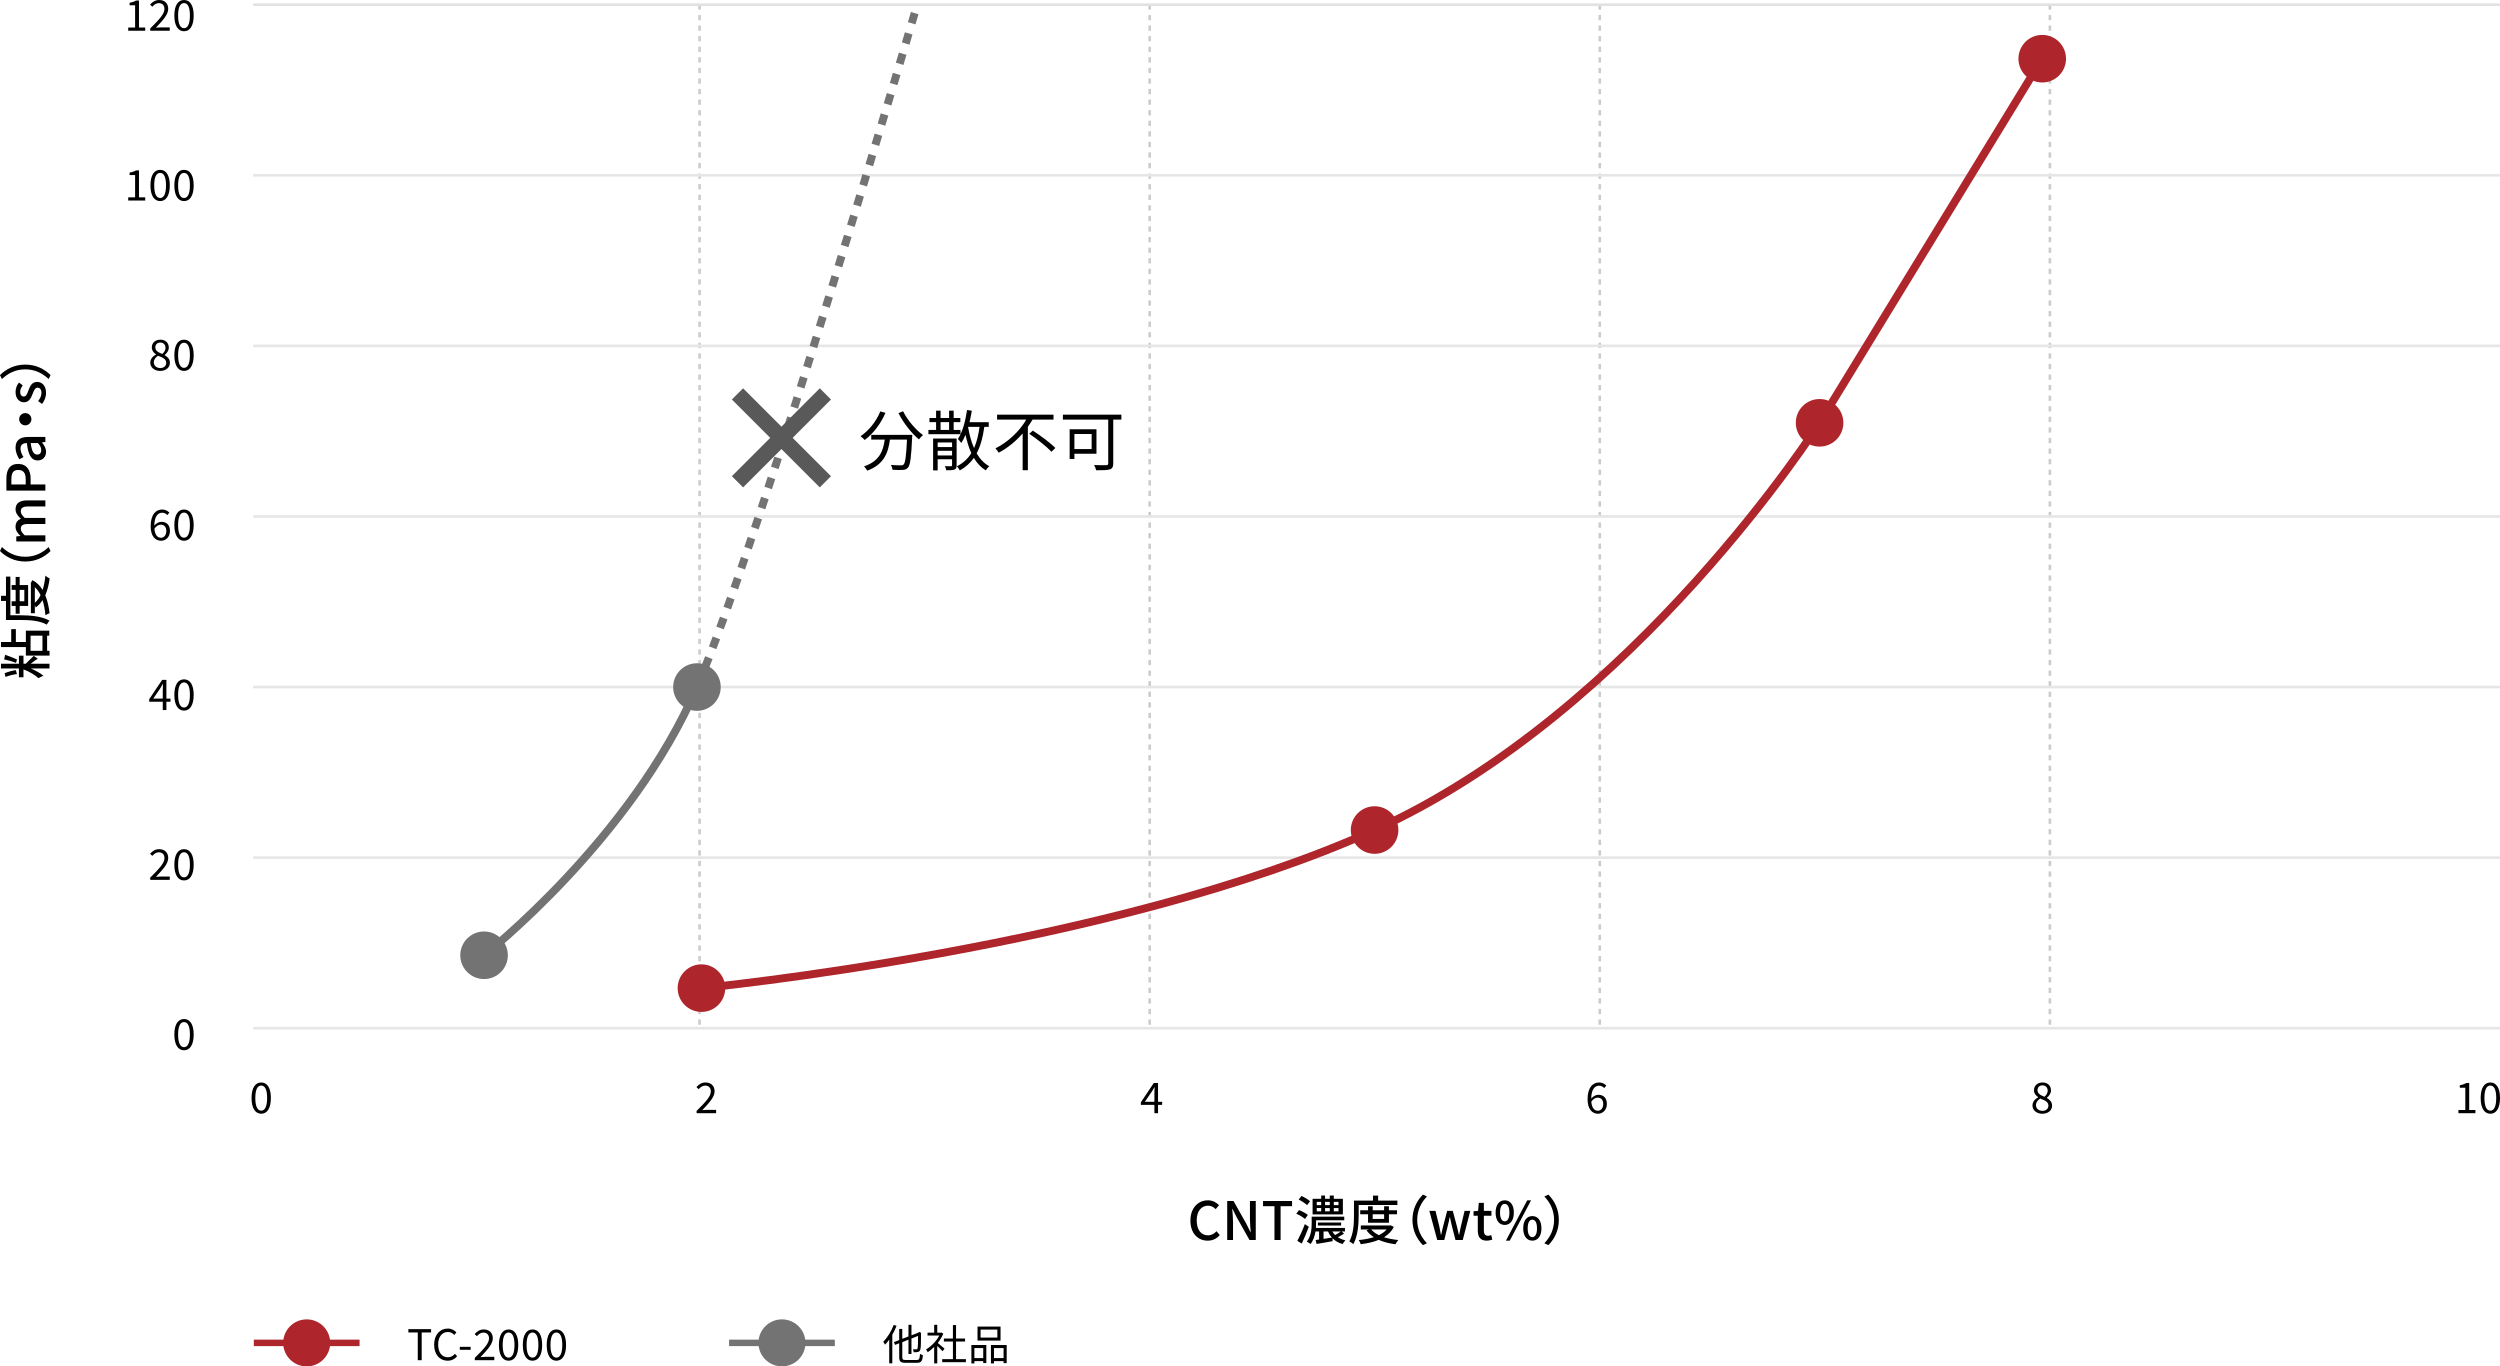 <?xml version="1.0" encoding="utf-8"?>
<!-- Generator: Adobe Illustrator 27.9.0, SVG Export Plug-In . SVG Version: 6.00 Build 0)  -->
<svg version="1.1" id="レイヤー_1" xmlns="http://www.w3.org/2000/svg" xmlns:xlink="http://www.w3.org/1999/xlink" x="0px"
	 y="0px" width="950px" height="519.23px" viewBox="0 0 950 519.23" style="enable-background:new 0 0 950 519.23;"
	 xml:space="preserve">
<style type="text/css">
	.st0{fill:none;}
	.st1{fill:none;stroke:#CCCCCC;stroke-width:1.004;stroke-miterlimit:10;stroke-dasharray:2.009;}
	.st2{fill:none;stroke:#E6E6E6;stroke-width:1.004;stroke-miterlimit:10;}
	.st3{fill:none;stroke:#E2E2E2;stroke-width:1.004;stroke-miterlimit:10;}
	.st4{fill:#AE252B;}
	.st5{fill:#737373;}
	.st6{fill:none;stroke:#AE252B;stroke-width:2.46;stroke-miterlimit:10;}
	.st7{fill:none;stroke:#737373;stroke-width:2.46;stroke-miterlimit:10;}
	.st8{fill:none;stroke:#AE252B;stroke-width:3.013;stroke-miterlimit:10;}
	.st9{fill:none;stroke:#737373;stroke-width:3.013;stroke-miterlimit:10;stroke-dasharray:4.018;}
	.st10{fill:none;stroke:#595959;stroke-width:6.027;stroke-miterlimit:10;}
	.st11{fill:none;stroke:#737373;stroke-width:3.013;stroke-miterlimit:10;}
</style>
<g>
	<line class="st0" x1="94.8" y1="1.664" x2="94.8" y2="390.213"/>
	<line class="st1" x1="265.839" y1="1.664" x2="265.839" y2="390.213"/>
	<line class="st1" x1="436.879" y1="1.664" x2="436.879" y2="390.213"/>
	<line class="st1" x1="607.918" y1="1.664" x2="607.918" y2="390.213"/>
	<line class="st1" x1="778.957" y1="1.664" x2="778.957" y2="390.213"/>
	<line class="st0" x1="949.996" y1="1.664" x2="949.996" y2="390.213"/>
	<line class="st2" x1="96.204" y1="261.077" x2="949.996" y2="261.077"/>
	<line class="st2" x1="96.204" y1="325.899" x2="949.996" y2="325.899"/>
	<line class="st2" x1="96.204" y1="196.254" x2="949.996" y2="196.254"/>
	<line class="st2" x1="96.204" y1="131.431" x2="949.996" y2="131.431"/>
	<line class="st2" x1="96.204" y1="66.609" x2="949.996" y2="66.609"/>
	<line class="st3" x1="96.204" y1="1.786" x2="949.996" y2="1.786"/>
	<g>
		<g>
			<path d="M264.71,422.145c3.457-3.441,5.402-5.499,5.402-7.38
				c0-1.302-0.707-2.235-2.17-2.235c-0.965,0-1.801,0.611-2.444,1.367
				l-0.851-0.82c0.964-1.046,1.978-1.736,3.472-1.736
				c2.106,0,3.424,1.334,3.424,3.36c0,2.155-1.961,4.293-4.678,7.155
				c0.61-0.048,1.318-0.113,1.928-0.113h3.328v1.27h-7.412V422.145z"/>
		</g>
	</g>
	<g>
		<g>
			<path d="M438.672,419.845h-5.145v-0.965l4.904-7.331h1.623v7.123h1.56v1.173h-1.56
				v3.167h-1.382V419.845z M438.672,418.672v-3.361c0-0.594,0.048-1.575,0.08-2.186
				h-0.065c-0.289,0.546-0.611,1.045-0.949,1.608l-2.685,3.939H438.672z"/>
		</g>
	</g>
	<g>
		<g>
			<path d="M603.276,417.723c0-4.614,2.074-6.382,4.373-6.382
				c1.222,0,2.107,0.514,2.75,1.205l-0.82,0.917
				c-0.466-0.562-1.173-0.9-1.88-0.9c-1.624,0-2.975,1.238-3.039,4.888
				c0.74-0.885,1.752-1.431,2.685-1.431c1.978,0,3.264,1.19,3.264,3.521
				c0,2.203-1.543,3.682-3.376,3.682C604.964,423.222,603.276,421.389,603.276,417.723z
				 M604.691,418.64c0.193,2.235,1.078,3.44,2.525,3.44
				c1.142,0,2.01-1.012,2.01-2.541c0-1.479-0.708-2.427-2.123-2.427
				C606.363,417.113,605.463,417.515,604.691,418.64z"/>
		</g>
	</g>
	<g>
		<g>
			<path d="M772.335,420.087c0-1.495,1.093-2.525,2.17-3.104v-0.064
				c-0.851-0.579-1.591-1.431-1.591-2.653c0-1.752,1.399-2.925,3.231-2.925
				c2.01,0,3.232,1.254,3.232,3.038c0,1.206-0.885,2.236-1.576,2.765v0.08
				c1.013,0.611,1.994,1.415,1.994,2.943c0,1.721-1.479,3.055-3.698,3.055
				C773.926,423.222,772.335,421.903,772.335,420.087z M778.396,420.135
				c0-1.495-1.447-2.026-3.119-2.685c-0.933,0.594-1.608,1.447-1.608,2.508
				c0,1.254,1.045,2.171,2.46,2.171C777.48,422.129,778.396,421.309,778.396,420.135z
				 M778.122,414.459c0-1.125-0.723-2.026-1.993-2.026
				c-1.094,0-1.881,0.724-1.881,1.832c0,1.383,1.27,1.962,2.653,2.509
				C777.689,416.067,778.122,415.312,778.122,414.459z"/>
		</g>
	</g>
	<g>
		<g>
			<path d="M934.198,421.792h2.621v-8.457h-2.09v-0.949
				c1.046-0.178,1.801-0.45,2.444-0.837h1.125v10.243h2.363v1.221h-6.463V421.792z"
				/>
			<path d="M942.652,417.241c0-3.842,1.399-5.9,3.682-5.9
				c2.283,0,3.666,2.074,3.666,5.9c0,3.842-1.383,5.981-3.666,5.981
				C944.051,423.222,942.652,421.083,942.652,417.241z M948.569,417.241
				c0-3.361-0.901-4.727-2.235-4.727c-1.351,0-2.251,1.366-2.251,4.727
				c0,3.36,0.901,4.807,2.251,4.807C947.668,422.048,948.569,420.601,948.569,417.241z"
				/>
		</g>
	</g>
	<path class="st4" d="M721.741,173.001"/>
	<circle class="st4" cx="266.549" cy="375.49" r="9.04"/>
	<circle class="st5" cx="183.941" cy="363.003" r="9.04"/>
	<circle class="st5" cx="264.841" cy="261.077" r="9.04"/>
	<circle class="st4" cx="522.347" cy="315.413" r="9.04"/>
	<circle class="st4" cx="691.445" cy="160.668" r="9.04"/>
	<circle class="st4" cx="776.047" cy="22.308" r="9.04"/>
	<g>
		<g>
			<path d="M66.251,393.122c0-3.842,1.399-5.9,3.682-5.9
				c2.283,0,3.666,2.074,3.666,5.9c0,3.842-1.383,5.981-3.666,5.981
				C67.65,399.103,66.251,396.964,66.251,393.122z M72.168,393.122
				c0-3.361-0.9-4.727-2.235-4.727c-1.351,0-2.251,1.366-2.251,4.727
				s0.9,4.807,2.251,4.807C71.268,397.93,72.168,396.483,72.168,393.122z"/>
		</g>
	</g>
	<g>
		<g>
			<path d="M95.588,417.241c0-3.843,1.399-5.901,3.682-5.901
				c2.283,0,3.666,2.075,3.666,5.901c0,3.842-1.383,5.981-3.666,5.981
				C96.986,423.222,95.588,421.083,95.588,417.241z M101.505,417.241
				c0-3.361-0.9-4.727-2.235-4.727c-1.351,0-2.251,1.366-2.251,4.727
				c0,3.36,0.9,4.807,2.251,4.807C100.604,422.048,101.505,420.601,101.505,417.241z
				"/>
		</g>
	</g>
	<g>
		<g>
			<path d="M57.09,333.489c3.457-3.441,5.402-5.499,5.402-7.38
				c0-1.302-0.707-2.235-2.17-2.235c-0.965,0-1.801,0.611-2.444,1.366
				l-0.851-0.82c0.964-1.045,1.978-1.736,3.472-1.736
				c2.106,0,3.424,1.335,3.424,3.361c0,2.154-1.961,4.292-4.678,7.155
				c0.61-0.049,1.318-0.113,1.928-0.113h3.328v1.27h-7.412V333.489z"/>
			<path d="M66.251,328.585c0-3.843,1.399-5.901,3.682-5.901
				c2.283,0,3.666,2.075,3.666,5.901c0,3.842-1.383,5.981-3.666,5.981
				C67.65,334.566,66.251,332.428,66.251,328.585z M72.168,328.585
				c0-3.361-0.9-4.727-2.235-4.727c-1.351,0-2.251,1.366-2.251,4.727
				c0,3.36,0.9,4.807,2.251,4.807C71.268,333.392,72.168,331.945,72.168,328.585z"
				/>
		</g>
	</g>
	<g>
		<g>
			<path d="M61.85,266.653H56.705v-0.965l4.904-7.331h1.623v7.122h1.56v1.174h-1.56
				v3.167h-1.382V266.653z M61.85,265.479v-3.36c0-0.595,0.048-1.576,0.08-2.186
				h-0.065c-0.289,0.546-0.611,1.045-0.949,1.608l-2.685,3.938H61.85z"/>
			<path d="M66.251,264.049c0-3.843,1.399-5.901,3.682-5.901
				c2.283,0,3.666,2.075,3.666,5.901c0,3.842-1.383,5.981-3.666,5.981
				C67.65,270.03,66.251,267.891,66.251,264.049z M72.168,264.049
				c0-3.361-0.9-4.727-2.235-4.727c-1.351,0-2.251,1.366-2.251,4.727
				c0,3.36,0.9,4.807,2.251,4.807C71.268,268.855,72.168,267.408,72.168,264.049z"
				/>
		</g>
	</g>
	<g>
		<g>
			<path d="M57.107,137.82c0-1.495,1.093-2.524,2.17-3.103v-0.065
				c-0.851-0.579-1.591-1.431-1.591-2.652c0-1.753,1.399-2.926,3.231-2.926
				c2.01,0,3.232,1.254,3.232,3.038c0,1.207-0.885,2.236-1.576,2.766v0.08
				c1.013,0.61,1.994,1.414,1.994,2.942c0,1.721-1.479,3.055-3.698,3.055
				C58.698,140.955,57.107,139.637,57.107,137.82z M63.168,137.868
				c0-1.495-1.447-2.026-3.119-2.685c-0.933,0.595-1.608,1.447-1.608,2.508
				c0,1.254,1.045,2.171,2.46,2.171C62.252,139.862,63.168,139.042,63.168,137.868z
				 M62.895,132.193c0-1.125-0.723-2.026-1.993-2.026
				c-1.094,0-1.881,0.724-1.881,1.833c0,1.382,1.27,1.961,2.653,2.508
				C62.461,133.8,62.895,133.045,62.895,132.193z"/>
			<path d="M66.251,134.975c0-3.842,1.399-5.9,3.682-5.9
				c2.283,0,3.666,2.074,3.666,5.9c0,3.842-1.383,5.981-3.666,5.981
				C67.65,140.955,66.251,138.817,66.251,134.975z M72.168,134.975
				c0-3.361-0.9-4.727-2.235-4.727c-1.351,0-2.251,1.366-2.251,4.727
				s0.9,4.807,2.251,4.807C71.268,139.782,72.168,138.335,72.168,134.975z"/>
		</g>
	</g>
	<g>
		<g>
			<path d="M57.251,199.993c0-4.614,2.074-6.383,4.373-6.383
				c1.222,0,2.107,0.514,2.75,1.206l-0.82,0.917
				c-0.466-0.563-1.173-0.9-1.88-0.9c-1.624,0-2.975,1.238-3.039,4.888
				c0.74-0.884,1.752-1.431,2.685-1.431c1.978,0,3.264,1.19,3.264,3.521
				c0,2.203-1.543,3.682-3.376,3.682C58.94,205.492,57.251,203.659,57.251,199.993z
				 M58.666,200.91c0.193,2.235,1.078,3.441,2.525,3.441
				c1.142,0,2.01-1.013,2.01-2.541c0-1.479-0.708-2.428-2.123-2.428
				C60.338,199.382,59.438,199.784,58.666,200.91z"/>
			<path d="M66.251,199.511c0-3.843,1.399-5.901,3.682-5.901
				c2.283,0,3.666,2.074,3.666,5.901c0,3.842-1.383,5.981-3.666,5.981
				C67.65,205.492,66.251,203.353,66.251,199.511z M72.168,199.511
				c0-3.361-0.9-4.727-2.235-4.727c-1.351,0-2.251,1.366-2.251,4.727
				c0,3.36,0.9,4.807,2.251,4.807C71.268,204.318,72.168,202.871,72.168,199.511z"
				/>
		</g>
	</g>
	<g>
		<g>
			<path d="M6.028,243.972h3.798v-4.32h8.901v1.889h-0.824v5.767h0.925v1.828H9.826
				v-3.256h-9.444v-1.909h3.878v-4.903H6.028V243.972z M7.194,252.211v-3.055H8.921
				v3.055h0.884c0.643-0.703,2.572-2.532,3.034-2.974l1.527,1.085
				c-0.643,0.341-1.768,1.165-2.692,1.889h7.133v1.808h-7.093
				c1.849,0.804,3.617,1.769,4.782,2.773c-0.583,0.181-1.387,0.643-1.869,0.924
				c-1.326-1.246-3.657-2.592-5.707-3.355v3.013H7.194v-3.356h-6.812v-1.808H7.194z
				 M1.969,248.815c1.527,0.562,3.356,1.225,4.501,1.788l-0.382,1.286
				c-1.206-0.483-3.175-1.065-4.521-1.326L1.969,248.815z M6.43,256.149
				c-1.165,0.1-2.954,0.542-4.32,1.085l-0.362-1.407
				c1.346-0.563,3.094-1.045,4.28-1.165L6.43,256.149z M11.614,241.542v5.767
				h4.521v-5.767H11.614z"/>
			<path d="M7.937,233.809c3.155,0,7.816,0.282,10.871,2.03
				c-0.302,0.341-0.844,1.125-1.025,1.527c-2.853-1.627-6.932-1.769-9.846-1.769
				H2.27v-7.233H0.382v-1.949h1.889v-7.314h1.668v14.708H7.937z M10.69,230.253
				H7.475v2.973H5.948v-2.973H4.421v-1.769h1.527v-4.341H4.421v-1.828h1.527v-3.074
				H7.475v3.074h3.215V230.253z M7.475,228.485h1.768v-4.341H7.475V228.485z
				 M12.297,220.447c1.668,0.845,2.933,2.15,3.898,3.737
				c0.522-1.607,0.864-3.456,1.065-5.445c0.382,0.382,1.125,0.864,1.607,1.085
				c-0.301,2.371-0.844,4.521-1.668,6.37c0.844,2.03,1.346,4.38,1.648,6.831
				c-0.463,0.141-1.186,0.483-1.568,0.784c-0.201-2.03-0.542-3.998-1.105-5.746
				c-0.723,1.105-1.588,2.03-2.592,2.773l-0.342-0.904v3.074h-1.507v-11.072
				l-0.06-0.341L12.297,220.447z M13.241,229.047
				c0.864-0.723,1.588-1.708,2.17-2.913c-0.583-1.185-1.286-2.21-2.17-2.973
				V229.047z"/>
			<path d="M0,209.398l0.723-1.527c2.29,2.19,5.184,3.698,8.881,3.698
				s6.591-1.508,8.881-3.698l0.723,1.527c-2.311,2.29-5.526,3.979-9.605,3.979
				S2.311,211.688,0,209.398z"/>
			<path d="M6.189,205.746v-1.889l1.547-0.18v-0.06
				c-1.005-0.945-1.828-2.05-1.828-3.417c0-1.648,0.763-2.572,2.029-3.054
				c-1.165-1.086-2.029-2.211-2.029-3.597c0-2.311,1.567-3.396,4.38-3.396h6.952
				v2.311h-6.671c-1.909,0-2.672,0.602-2.672,1.848
				c0,0.764,0.502,1.568,1.507,2.492h7.837v2.311h-6.671
				c-1.909,0-2.672,0.583-2.672,1.849c0,0.743,0.502,1.567,1.507,2.471h7.837v2.311
				H6.189z"/>
			<path d="M2.431,186.42v-4.481c0-3.295,1.145-5.646,4.481-5.646
				c3.235,0,4.722,2.351,4.722,5.566v2.231h5.606v2.331H2.431z M9.766,182.079
				c0-2.371-0.904-3.496-2.853-3.496s-2.592,1.226-2.592,3.576v1.929h5.446
				V182.079z"/>
			<path d="M14.307,174.969c-2.371,0-3.597-2.009-4.099-6.61
				c-1.286,0.02-2.411,0.483-2.411,2.11c0,1.165,0.522,2.25,1.125,3.195
				l-1.568,0.864c-0.723-1.146-1.446-2.693-1.446-4.461
				c0-2.752,1.748-4.019,4.681-4.019h6.651v1.889l-1.266,0.18v0.08
				c0.864,1.004,1.527,2.19,1.527,3.517
				C17.502,173.623,16.256,174.969,14.307,174.969z M14.387,168.358h-2.712
				c0.382,3.275,1.226,4.381,2.471,4.381c1.085,0,1.527-0.744,1.527-1.728
				C15.673,170.046,15.211,169.263,14.387,168.358z"/>
			<path d="M9.605,156.968c1.286,0,2.331,1.045,2.331,2.331
				c0,1.286-1.045,2.331-2.331,2.331s-2.331-1.045-2.331-2.331
				C7.274,158.012,8.319,156.968,9.605,156.968z"/>
			<path d="M15.974,153.494l-1.487-1.085c0.764-0.985,1.266-1.949,1.266-3.135
				c0-1.326-0.643-1.949-1.487-1.949c-1.005,0-1.447,1.246-1.909,2.432
				c-0.563,1.487-1.346,3.114-3.215,3.114c-1.849,0-3.235-1.487-3.235-3.938
				c0-1.466,0.603-2.693,1.306-3.576l1.426,1.085
				c-0.563,0.763-0.964,1.547-0.964,2.451c0,1.226,0.603,1.788,1.366,1.788
				c0.944,0,1.306-1.085,1.748-2.29c0.583-1.547,1.266-3.256,3.356-3.256
				c1.849,0,3.356,1.467,3.356,4.2C17.502,150.862,16.859,152.409,15.974,153.494z"/>
			<path d="M19.209,142.525l-0.723,1.527c-2.29-2.19-5.184-3.697-8.881-3.697
				s-6.591,1.507-8.881,3.697L0,142.525c2.311-2.29,5.526-3.979,9.605-3.979
				S16.899,140.234,19.209,142.525z"/>
		</g>
	</g>
	<line class="st2" x1="96.204" y1="390.722" x2="949.996" y2="390.722"/>
	<g>
		<g>
			<path d="M48.717,74.987h2.621v-8.457h-2.09v-0.949
				c1.046-0.177,1.801-0.45,2.444-0.836h1.125v10.242h2.363v1.222h-6.463V74.987z"
				/>
			<path d="M57.171,70.437c0-3.843,1.399-5.901,3.682-5.901
				c2.283,0,3.666,2.074,3.666,5.901c0,3.842-1.383,5.981-3.666,5.981
				C58.57,76.418,57.171,74.28,57.171,70.437z M63.088,70.437
				c0-3.361-0.9-4.727-2.235-4.727c-1.351,0-2.251,1.366-2.251,4.727
				c0,3.36,0.9,4.807,2.251,4.807C62.187,75.244,63.088,73.798,63.088,70.437z"/>
			<path d="M66.251,70.437c0-3.843,1.399-5.901,3.682-5.901
				c2.283,0,3.666,2.074,3.666,5.901c0,3.842-1.383,5.981-3.666,5.981
				C67.65,76.418,66.251,74.28,66.251,70.437z M72.168,70.437
				c0-3.361-0.9-4.727-2.235-4.727c-1.351,0-2.251,1.366-2.251,4.727
				c0,3.36,0.9,4.807,2.251,4.807C71.268,75.244,72.168,73.798,72.168,70.437z"/>
		</g>
	</g>
	<g>
		<g>
			<path d="M48.717,10.451h2.621V1.994h-2.09V1.046
				c1.046-0.178,1.801-0.45,2.444-0.837h1.125V10.451h2.363v1.222h-6.463V10.451z"
				/>
			<path d="M57.09,10.805c3.457-3.441,5.402-5.499,5.402-7.38
				c0-1.302-0.707-2.235-2.17-2.235c-0.965,0-1.801,0.611-2.444,1.366L57.027,1.736
				C57.991,0.692,59.004,0,60.499,0c2.106,0,3.424,1.335,3.424,3.361
				c0,2.154-1.961,4.293-4.678,7.155c0.61-0.049,1.318-0.113,1.928-0.113h3.328
				v1.27h-7.412V10.805z"/>
			<path d="M66.251,5.901C66.251,2.058,67.65,0,69.934,0
				c2.283,0,3.666,2.075,3.666,5.901c0,3.842-1.383,5.981-3.666,5.981
				C67.65,11.882,66.251,9.743,66.251,5.901z M72.168,5.901
				c0-3.361-0.9-4.727-2.235-4.727c-1.351,0-2.251,1.366-2.251,4.727
				c0,3.36,0.9,4.807,2.251,4.807C71.268,10.708,72.168,9.261,72.168,5.901z"/>
		</g>
	</g>
	<g>
		<path d="M158.751,506.332h-3.57v-1.269h8.634v1.269h-3.57v10.531h-1.495V506.332z"/>
		<path d="M164.97,510.979c0-3.81,2.235-6.126,5.225-6.126
			c1.43,0,2.556,0.708,3.231,1.464l-0.803,0.964
			c-0.611-0.659-1.399-1.125-2.412-1.125c-2.235,0-3.714,1.833-3.714,4.775
			c0,2.974,1.414,4.84,3.666,4.84c1.125,0,1.978-0.498,2.733-1.318l0.82,0.932
			c-0.932,1.077-2.09,1.688-3.618,1.688
			C167.172,517.072,164.97,514.805,164.97,510.979z"/>
		<path d="M174.724,511.799h4.116v1.126h-4.116V511.799z"/>
		<path d="M180.429,515.995c3.457-3.44,5.402-5.498,5.402-7.379
			c0-1.303-0.707-2.235-2.17-2.235c-0.965,0-1.801,0.61-2.444,1.366l-0.851-0.82
			c0.964-1.046,1.978-1.736,3.472-1.736c2.106,0,3.424,1.334,3.424,3.36
			c0,2.155-1.961,4.293-4.678,7.155c0.61-0.048,1.318-0.113,1.928-0.113h3.328
			v1.27h-7.412V515.995z"/>
		<path d="M189.59,511.091c0-3.842,1.399-5.9,3.682-5.9
			c2.283,0,3.666,2.074,3.666,5.9c0,3.842-1.383,5.981-3.666,5.981
			C190.989,517.072,189.59,514.934,189.59,511.091z M195.507,511.091
			c0-3.361-0.9-4.727-2.235-4.727c-1.351,0-2.251,1.366-2.251,4.727
			s0.9,4.807,2.251,4.807C194.607,515.899,195.507,514.452,195.507,511.091z"/>
		<path d="M198.671,511.091c0-3.842,1.399-5.9,3.682-5.9
			c2.283,0,3.666,2.074,3.666,5.9c0,3.842-1.383,5.981-3.666,5.981
			C200.069,517.072,198.671,514.934,198.671,511.091z M204.587,511.091
			c0-3.361-0.9-4.727-2.235-4.727c-1.351,0-2.251,1.366-2.251,4.727
			s0.9,4.807,2.251,4.807C203.687,515.899,204.587,514.452,204.587,511.091z"/>
		<path d="M207.751,511.091c0-3.842,1.399-5.9,3.682-5.9
			c2.283,0,3.666,2.074,3.666,5.9c0,3.842-1.383,5.981-3.666,5.981
			C209.15,517.072,207.751,514.934,207.751,511.091z M213.668,511.091
			c0-3.361-0.9-4.727-2.235-4.727c-1.351,0-2.251,1.366-2.251,4.727
			s0.9,4.807,2.251,4.807C212.767,515.899,213.668,514.452,213.668,511.091z"/>
	</g>
	<g>
		<path d="M340.699,503.808c-0.45,1.157-0.998,2.315-1.624,3.409v10.853h-1.173v-9.021
			c-0.498,0.708-1.046,1.367-1.592,1.929c-0.129-0.257-0.466-0.868-0.675-1.125
			c1.575-1.544,3.07-3.939,3.971-6.383L340.699,503.808z M348.32,516.799
			c0.981,0,1.142-0.435,1.286-2.332c0.289,0.209,0.755,0.418,1.109,0.498
			c-0.209,2.203-0.579,2.91-2.347,2.91h-4.196c-1.913,0-2.476-0.45-2.476-2.203
			v-5.225l-1.56,0.611l-0.466-1.045l2.026-0.788v-4.229h1.173v3.762l2.347-0.916
			v-4.405h1.142v3.987l2.493-0.964l0.161-0.145l0.209-0.177l0.82,0.337
			l-0.049,0.209c0,2.894-0.048,5.21-0.192,5.885
			c-0.129,0.74-0.467,1.045-0.965,1.173c-0.434,0.113-1.141,0.129-1.623,0.113
			c-0.032-0.353-0.145-0.836-0.289-1.125c0.434,0.032,1.012,0.032,1.222,0.032
			c0.289,0,0.449-0.065,0.546-0.483c0.128-0.435,0.161-2.123,0.177-4.631
			l-2.508,0.981v5.901h-1.142v-5.451l-2.347,0.933v5.659
			c0,0.917,0.209,1.126,1.351,1.126H348.32z"/>
		<path d="M358.185,513.471c-0.418-0.467-1.303-1.366-2.026-2.042v6.657h-1.174v-6.239
			c-0.803,0.804-1.639,1.479-2.459,2.01c-0.129-0.305-0.435-0.852-0.628-1.077
			c1.914-1.109,3.924-3.135,5.033-5.273h-4.47v-1.094h2.524v-2.99h1.174v2.99
			h1.399l0.209-0.048l0.675,0.45c-0.498,1.238-1.238,2.428-2.089,3.505
			c0.755,0.595,2.17,1.833,2.572,2.186L358.185,513.471z M367.044,516.461v1.174
			h-9.003v-1.174h4.067v-6.672h-3.44v-1.157h3.44v-5.097h1.19v5.097h3.425v1.157
			h-3.425v6.672H367.044z"/>
		<path d="M369.128,511.107h5.675v6.85h-1.173v-0.724h-3.361v0.868h-1.141V511.107z
			 M370.269,512.266v3.81h3.361v-3.81H370.269z M380.206,509.419h-8.747v-5.322h8.747
			V509.419z M378.999,505.239h-6.383v3.039h6.383V505.239z M382.537,511.107v6.882
			h-1.173v-0.756h-3.65v0.868h-1.157v-6.994H382.537z M381.363,516.076v-3.81h-3.65
			v3.81H381.363z"/>
	</g>
	<circle class="st4" cx="116.544" cy="510.294" r="8.936"/>
	<line class="st6" x1="96.455" y1="510.294" x2="136.633" y2="510.294"/>
	<g>
		<circle class="st5" cx="297.141" cy="510.294" r="8.936"/>
		<line class="st7" x1="277.052" y1="510.294" x2="317.231" y2="510.294"/>
	</g>
	<path class="st8" d="M266.549,375.49c0,0,156.503-15.164,255.797-60.077
		s169.098-154.745,169.098-154.745l84.601-138.36"/>
	<path class="st9" d="M264.841,261.077c24.669-57.438,83.678-259.291,83.678-259.291"/>
	<g>
		<line class="st10" x1="280.243" y1="149.683" x2="313.645" y2="183.085"/>
		<line class="st10" x1="313.645" y1="149.683" x2="280.243" y2="183.085"/>
	</g>
	<g>
		<path d="M336.477,156.881c-1.808,4.218-4.72,7.959-7.884,10.318
			c-0.326-0.402-1.129-1.105-1.581-1.431c3.163-2.134,5.95-5.599,7.507-9.44
			L336.477,156.881z M346.669,165.242c0,0-0.026,0.652-0.05,0.903
			c-0.352,7.708-0.728,10.594-1.582,11.549c-0.527,0.627-1.055,0.778-1.932,0.878
			c-0.829,0.076-2.386,0.025-3.942-0.05c-0.05-0.552-0.276-1.306-0.627-1.858
			c1.631,0.151,3.188,0.176,3.766,0.176c0.527,0,0.828-0.05,1.054-0.326
			c0.652-0.628,1.003-3.138,1.305-9.465h-6.477
			c-0.652,4.946-2.259,9.49-8.636,11.799c-0.251-0.477-0.778-1.23-1.206-1.632
			c5.9-1.958,7.281-5.925,7.858-10.168h-5.121v-1.807H346.669z M343.179,156.279
			c1.632,3.364,4.846,7.13,7.557,9.038c-0.477,0.402-1.18,1.13-1.531,1.657
			c-2.761-2.234-5.925-6.276-7.783-9.992L343.179,156.279z"/>
		<path d="M364.977,164.991h-12.176v-1.607h2.912v-2.962h-2.51v-1.582h2.51v-2.787
			h1.707v2.787h3.239v-2.787h1.732v2.787h2.536v1.582h-2.536v2.962h2.586V164.991z
			 M363.521,176.79c0,0.904-0.177,1.356-0.803,1.632
			c-0.603,0.276-1.607,0.276-3.139,0.276c-0.05-0.452-0.301-1.105-0.527-1.557
			c1.105,0.051,2.059,0.025,2.335,0.025c0.301-0.025,0.402-0.126,0.402-0.402
			v-2.235h-5.474v4.217h-1.732v-12.101h8.938V176.79z M356.316,168.129v1.757h5.474
			v-1.757H356.316z M361.789,173.074v-1.757h-5.474v1.757H361.789z M357.42,163.384
			h3.239v-2.962h-3.239V163.384z M374.04,162.204
			c-0.552,4.017-1.456,7.356-2.911,10.067c1.23,2.134,2.811,3.816,4.795,4.896
			c-0.452,0.351-1.029,1.079-1.331,1.581c-1.857-1.13-3.338-2.736-4.518-4.745
			c-1.356,1.933-3.113,3.49-5.348,4.77c-0.176-0.402-0.728-1.231-1.105-1.582
			c2.41-1.23,4.192-2.887,5.473-4.996c-0.929-2.059-1.631-4.419-2.209-6.954
			c-0.451,1.13-1.004,2.184-1.607,3.113c-0.251-0.402-0.903-1.18-1.28-1.532
			c1.782-2.661,2.862-6.803,3.489-11.021l1.808,0.276
			c-0.251,1.481-0.527,2.962-0.879,4.369h7.306v1.757H374.04z M367.889,162.379
			c0.502,2.862,1.205,5.574,2.259,7.908c1.004-2.285,1.658-4.971,2.084-8.084
			h-4.293L367.889,162.379z"/>
		<path d="M392.373,159.442c-0.552,0.929-1.155,1.833-1.782,2.762v16.469h-1.983v-13.958
			c-2.536,2.887-5.598,5.473-9.088,7.305c-0.276-0.477-0.879-1.205-1.255-1.632
			c4.945-2.486,9.238-6.653,11.724-10.946h-11.097v-1.858h21.44v1.858H392.373z
			 M392.474,163.635c2.911,1.883,6.728,4.695,8.56,6.603l-1.481,1.431
			c-1.782-1.908-5.498-4.871-8.46-6.829L392.474,163.635z"/>
		<path d="M426.122,159.442h-3.089v16.62c0,1.331-0.326,2.008-1.28,2.285
			c-1.004,0.352-2.737,0.352-5.197,0.352c-0.126-0.527-0.502-1.456-0.803-1.983
			c2.009,0.101,4.067,0.076,4.645,0.051c0.552-0.025,0.728-0.201,0.728-0.728
			v-16.595h-17.222v-1.858h22.219V159.442z M408.271,172.422v2.008h-1.807v-11.322
			h10.193v9.314H408.271z M408.271,164.915v5.724h6.553v-5.724H408.271z"/>
	</g>
	<path class="st11" d="M183.941,363.003c0,0,56.018-43.994,80.899-101.926"/>
	<g>
		<g>
			<path d="M452.355,463.834c0-4.822,2.933-7.716,6.67-7.716
				c1.849,0,3.296,0.885,4.2,1.87l-1.266,1.487
				c-0.763-0.785-1.688-1.326-2.894-1.326c-2.551,0-4.32,2.13-4.32,5.606
				c0,3.517,1.648,5.667,4.26,5.667c1.366,0,2.391-0.603,3.275-1.568l1.246,1.466
				c-1.186,1.366-2.693,2.13-4.602,2.13
				C455.207,471.45,452.355,468.677,452.355,463.834z"/>
			<path d="M466.337,456.38h2.391l4.903,8.701l1.547,3.134h0.101
				c-0.121-1.526-0.302-3.315-0.302-4.922v-6.913h2.211v14.809h-2.391l-4.903-8.72
				l-1.548-3.095h-0.1c0.121,1.527,0.301,3.235,0.301,4.843v6.972h-2.21V456.38
				z"/>
			<path d="M484.298,458.348h-4.341v-1.969h11.031v1.969h-4.36v12.84h-2.331V458.348z"/>
			<path d="M495.888,463.212c-0.684-0.643-2.131-1.507-3.296-2.009l1.025-1.367
				c1.186,0.442,2.633,1.207,3.356,1.849L495.888,463.212z M497.355,466.186
				c-0.784,2.109-1.788,4.481-2.693,6.369l-1.668-1.025
				c0.824-1.547,2.01-4.098,2.853-6.37L497.355,466.186z M496.692,457.968
				c-0.663-0.663-2.049-1.568-3.195-2.15l1.065-1.347
				c1.125,0.502,2.551,1.326,3.255,2.01L496.692,457.968z M510.737,468.778
				c-0.744,0.522-1.608,0.985-2.392,1.346c0.824,0.563,1.809,0.965,2.913,1.207
				c-0.382,0.341-0.823,0.984-1.045,1.407c-1.568-0.423-2.853-1.166-3.858-2.191
				l0.061,1.085c-2.131,0.402-4.4,0.804-6.129,1.065l-0.341-1.487l1.306-0.18
				v-3.074h-1.366c-0.282,1.687-0.824,3.436-1.888,4.783
				c-0.302-0.283-1.025-0.744-1.427-0.925c1.668-2.07,1.869-4.903,1.869-6.913
				v-2.572h12.378v1.367h-10.71v1.225c0,0.523-0.021,1.085-0.061,1.688h11.031
				v1.346h-1.226L510.737,468.778z M510.295,461.483h-11.513v-5.928h3.275v-1.246h1.466
				v1.246h1.788v-1.246h1.527v1.246h3.456V461.483z M500.369,457.947h1.688v-1.226
				h-1.688V457.947z M500.369,460.298h1.688v-1.246h-1.688V460.298z M500.791,465.703
				v-1.146h8.841v1.146H500.791z M506.115,470.284
				c-0.602-0.683-1.105-1.466-1.486-2.331h-1.688v2.813L506.115,470.284z
				 M503.524,456.721v1.226h1.788v-1.226H503.524z M503.524,459.053v1.246h1.788v-1.246
				H503.524z M506.276,467.954c0.282,0.502,0.643,0.945,1.065,1.366
				c0.723-0.401,1.587-0.925,2.19-1.366H506.276z M508.627,456.721h-1.788v1.226
				h1.788V456.721z M508.627,459.053h-1.788v1.246h1.788V459.053z"/>
			<path d="M516.299,461.886c0,3.155-0.282,7.816-2.03,10.871
				c-0.341-0.302-1.125-0.844-1.527-1.025c1.627-2.853,1.769-6.932,1.769-9.845
				v-5.667h7.233v-1.888h1.949v1.888h7.314v1.669h-14.708V461.886z M529.661,466.246
				c-0.845,1.668-2.15,2.934-3.737,3.898c1.607,0.523,3.456,0.864,5.445,1.064
				c-0.382,0.383-0.864,1.126-1.085,1.608c-2.371-0.301-4.521-0.844-6.37-1.668
				c-2.03,0.845-4.38,1.347-6.831,1.648c-0.141-0.462-0.483-1.186-0.784-1.568
				c2.029-0.201,3.998-0.542,5.746-1.105c-1.105-0.723-2.03-1.587-2.773-2.592
				l0.904-0.341h-3.074v-1.507h11.072l0.341-0.061L529.661,466.246z M519.855,464.638
				v-3.215h-2.973v-1.526h2.973v-1.527h1.769v1.527h4.341v-1.527h1.828v1.527
				h3.074v1.526h-3.074v3.215H519.855z M521.062,467.19
				c0.723,0.863,1.708,1.587,2.913,2.17c1.185-0.583,2.21-1.286,2.973-2.17
				H521.062z M521.624,461.423v1.769h4.341v-1.769H521.624z"/>
			<path d="M540.71,453.948l1.527,0.724c-2.19,2.29-3.698,5.184-3.698,8.881
				s1.508,6.591,3.698,8.881l-1.527,0.724c-2.29-2.311-3.979-5.526-3.979-9.605
				S538.42,456.259,540.71,453.948z"/>
			<path d="M543.157,460.138h2.331l1.467,5.968c0.221,1.085,0.401,2.089,0.602,3.155
				h0.08c0.241-1.065,0.462-2.09,0.724-3.155l1.567-5.968h2.131l1.587,5.968
				c0.261,1.085,0.483,2.089,0.744,3.155h0.08
				c0.221-1.065,0.401-2.07,0.643-3.155l1.427-5.968h2.17l-2.854,11.051h-2.773
				l-1.407-5.466c-0.261-1.045-0.462-2.049-0.702-3.195h-0.101
				c-0.221,1.146-0.422,2.171-0.703,3.214l-1.346,5.446h-2.673L543.157,460.138z"/>
			<path d="M561.559,467.572v-5.586h-1.608v-1.728l1.728-0.12l0.261-3.055h1.929v3.055
				h2.873v1.848h-2.873v5.607c0,1.326,0.462,2.009,1.607,2.009
				c0.383,0,0.864-0.121,1.186-0.261l0.422,1.707
				c-0.623,0.202-1.366,0.402-2.17,0.402
				C562.423,471.45,561.559,469.903,561.559,467.572z"/>
			<path d="M568.328,460.78c0-2.973,1.387-4.662,3.457-4.662
				c2.07,0,3.476,1.689,3.476,4.662c0,2.974-1.407,4.702-3.476,4.702
				C569.715,465.482,568.328,463.754,568.328,460.78z M573.573,460.78
				c0-2.29-0.744-3.295-1.788-3.295c-1.025,0-1.769,1.004-1.769,3.295
				c0,2.271,0.744,3.336,1.769,3.336C572.83,464.116,573.573,463.051,573.573,460.78
				z M580.344,456.118h1.466l-8.097,15.332h-1.466L580.344,456.118z M578.817,466.769
				c0-2.974,1.407-4.662,3.476-4.662c2.049,0,3.456,1.688,3.456,4.662
				c0,2.973-1.407,4.681-3.456,4.681C580.224,471.45,578.817,469.742,578.817,466.769z
				 M584.062,466.769c0-2.291-0.744-3.296-1.769-3.296
				c-1.045,0-1.769,1.004-1.769,3.296c0,2.27,0.724,3.335,1.769,3.335
				C583.319,470.104,584.062,469.038,584.062,466.769z"/>
			<path d="M588.379,473.158l-1.527-0.724c2.19-2.29,3.697-5.184,3.697-8.881
				s-1.507-6.591-3.697-8.881l1.527-0.724c2.29,2.311,3.979,5.526,3.979,9.605
				S590.67,470.847,588.379,473.158z"/>
		</g>
	</g>
</g>
</svg>
